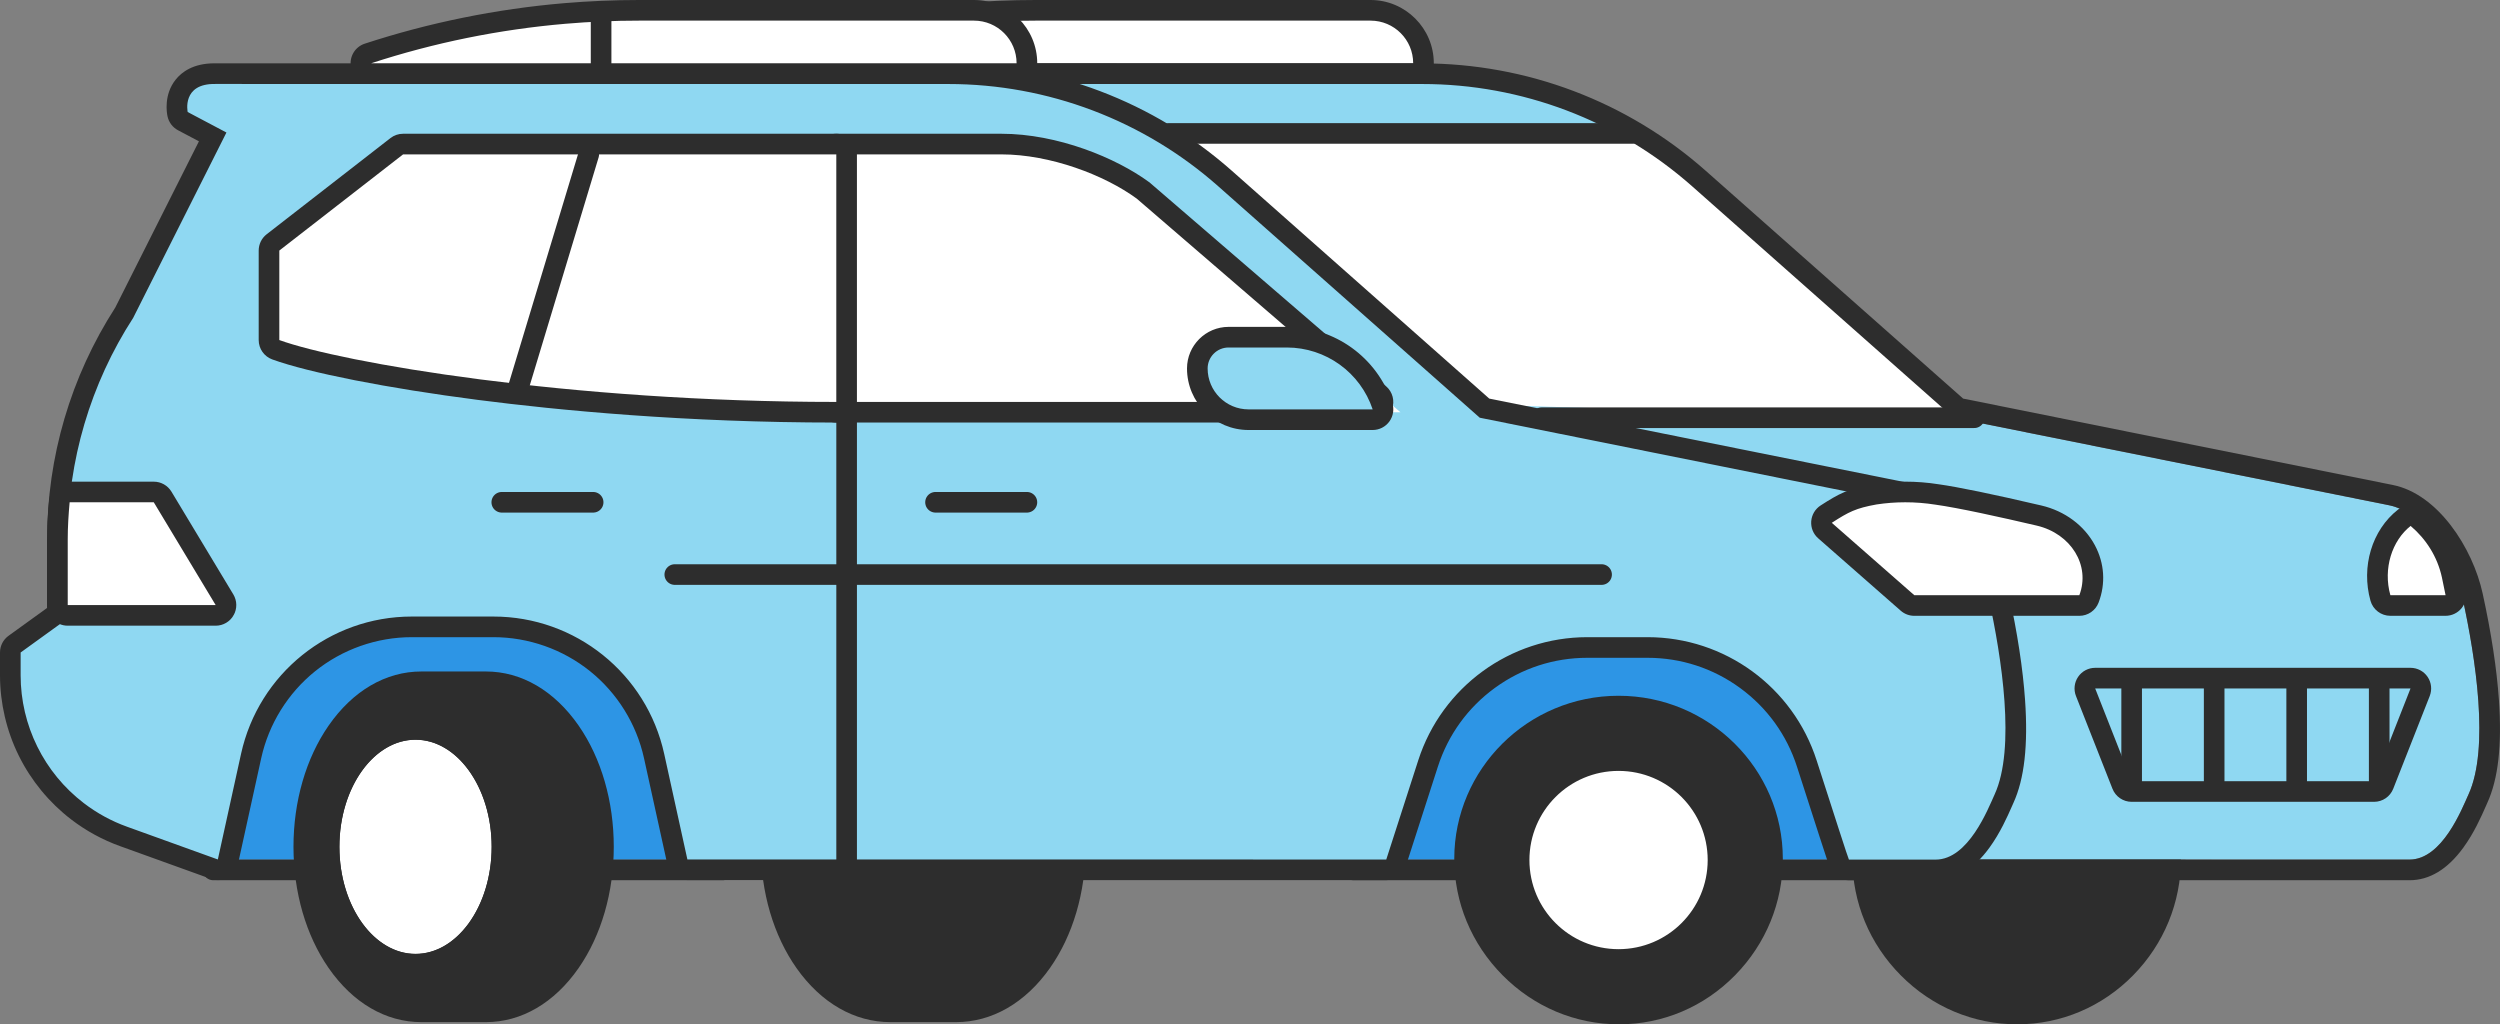 <svg xmlns="http://www.w3.org/2000/svg" width="149.677" height="61.325" viewBox="0 0 149.677 61.325">
  <rect x="0" y="0" width="149.677" height="61.325" fill="#808080" stroke="none"/>
  <g id="Sport_Utility_Vehicle" data-name="Sport Utility Vehicle" transform="translate(74.838 30.663)">
    <g id="Group_1732" data-name="Group 1732" transform="translate(-73.603 -29.428)">
      <g id="Group_1727" data-name="Group 1727" transform="translate(44.735)">
        <g id="Path_3811" data-name="Path 3811" transform="translate(-37.22 -1)" fill="#fff" stroke-linecap="round" stroke-linejoin="round">
          <path d="M 76.476 4.169 L 75.858 4.169 L 37.22 4.169 L 37.028 2.965 C 40.84 1.72 44.8 0.915 48.798 0.572 C 50.277 0.446 51.778 0.382 53.258 0.382 L 73.307 0.382 C 75.054 0.382 76.476 1.804 76.476 3.552 L 76.476 4.169 Z" stroke="none"/>
          <path d="M 53.258 1 C 51.785 1 50.314 1.063 48.851 1.188 C 44.901 1.526 40.998 2.318 37.22 3.552 L 75.858 3.552 C 75.858 2.142 74.716 1 73.307 1 L 53.258 1 M 53.258 -0.235 L 73.307 -0.235 C 75.395 -0.235 77.093 1.464 77.093 3.552 C 77.093 4.234 76.54 4.787 75.858 4.787 L 37.22 4.787 C 36.613 4.787 36.096 4.345 36 3.746 C 35.905 3.146 36.259 2.566 36.837 2.378 C 40.693 1.118 44.7 0.304 48.745 -0.043 C 50.242 -0.17 51.76 -0.235 53.258 -0.235 Z" stroke="none" fill="#2d2d2d"/>
        </g>
        <line id="Line_2281" data-name="Line 2281" y2="2.551" transform="translate(13.763)" fill="#fff" stroke="#2d2d2d" stroke-linecap="round" stroke-linejoin="round" stroke-width="1.235"/>
      </g>
      <g id="Group_1728" data-name="Group 1728" transform="translate(45.551 40.202)">
        <g id="Path_3812" data-name="Path 3812" transform="translate(-37.881 -33.55)" fill="#2d2d2d" stroke-linecap="round" stroke-linejoin="round">
          <path d="M 48.33 52.691 L 44.407 52.691 C 42.457 52.691 40.639 51.635 39.287 49.717 C 37.982 47.865 37.263 45.412 37.263 42.812 C 37.263 40.212 37.982 37.76 39.287 35.907 C 40.639 33.989 42.457 32.932 44.407 32.932 L 48.33 32.932 C 50.279 32.932 52.097 33.989 53.449 35.907 C 54.755 37.76 55.473 40.212 55.473 42.812 C 55.473 45.412 54.755 47.864 53.449 49.717 C 52.098 51.635 50.279 52.691 48.33 52.691 Z" stroke="none"/>
          <path d="M 44.407 33.55 C 40.802 33.55 37.881 37.697 37.881 42.812 C 37.881 47.928 40.802 52.074 44.407 52.074 L 48.33 52.074 C 51.934 52.074 54.856 47.928 54.856 42.812 C 54.856 37.697 51.934 33.55 48.33 33.55 L 44.407 33.55 M 44.407 32.315 L 48.33 32.315 C 50.486 32.315 52.483 33.464 53.954 35.552 C 55.332 37.507 56.091 40.086 56.091 42.812 C 56.091 45.538 55.332 48.117 53.954 50.073 C 52.483 52.16 50.486 53.309 48.33 53.309 L 44.407 53.309 C 42.25 53.309 40.253 52.16 38.782 50.073 C 37.405 48.117 36.646 45.539 36.646 42.812 C 36.646 40.086 37.405 37.507 38.782 35.552 C 40.253 33.464 42.251 32.315 44.407 32.315 Z" stroke="none" fill="#2d2d2d"/>
        </g>
      </g>
      <g id="Path_3813" data-name="Path 3813" transform="translate(20.109 6.929)" fill="#2d2d2d" stroke-linecap="round" stroke-linejoin="round">
        <path d="M 99.428 52.544 C 96.972 52.544 94.65 51.567 92.892 49.792 C 91.141 48.025 90.177 45.704 90.177 43.255 C 90.177 38.212 94.312 34.109 99.395 34.109 C 104.478 34.109 108.614 38.212 108.614 43.255 C 108.614 45.706 107.662 48.027 105.934 49.789 C 104.193 51.566 101.882 52.544 99.428 52.544 Z" stroke="none"/>
        <path d="M 99.395 34.727 C 94.645 34.727 90.795 38.545 90.795 43.255 C 90.795 47.965 94.678 51.927 99.428 51.927 C 104.178 51.927 107.996 47.965 107.996 43.255 C 107.996 38.545 104.145 34.727 99.395 34.727 M 99.395 33.492 C 104.819 33.492 109.231 37.872 109.231 43.255 C 109.231 45.869 108.217 48.343 106.375 50.222 C 104.517 52.118 102.049 53.162 99.428 53.162 C 96.806 53.162 94.328 52.119 92.453 50.226 C 90.587 48.343 89.56 45.867 89.56 43.255 C 89.56 37.872 93.972 33.492 99.395 33.492 Z" stroke="none" fill="#2d2d2d"/>
      </g>
      <path id="Path_3814" data-name="Path 3814" d="M137.387,29.29l-26.058-5.238L93.224,7.779a14.463,14.463,0,0,0-9.668-3.706l-50.391,0C31.131,4.033,31.5,5.75,31.5,5.75l2.321,1.228L26.791,21.654V36.072l-2.82,2.037v6.124l4.094,3.805s8.154-.009,18.634-.01c.464,0,1.413,2.947,1.413,2.47,0-3.242,56.951-3.238,56.95,0,0,.387.771,0,1.154,0l29.688.006h2.722c1.96,0,3.137-3.036,3.532-3.9,1.261-2.764.429-8.155-.359-11.762C141.32,32.655,139.582,29.731,137.387,29.29Z" transform="translate(4.4 -0.278)" fill="#8fd8f2"/>
      <path id="Path_3815" data-name="Path 3815" d="M104.676,23.611l-29.246-.9L56.669,6.468h27.75Z" transform="translate(12.087 0.285)" fill="#fff"/>
      <g id="Path_3816" data-name="Path 3816" transform="translate(4.4 -0.278)" fill="none" stroke-linecap="round" stroke-linejoin="round">
        <path d="M137.387,29.29l-26.058-5.238L95.674,10.2A24.373,24.373,0,0,0,79.518,4.073l-46.353,0C31.131,4.033,31.5,5.75,31.5,5.75l2.321,1.228L26.791,21.654V36.072l-2.82,2.037v6.124L27.6,47.471s9.1.742,20.237.741c.579,0,1.853,2.881,1.854,2.286,0-3.949,57.73-3.944,57.729,0,0,.725,1.44,0,2.148,0l26.331,0h2.722c1.96,0,3.137-3.036,3.532-3.9,1.261-2.764.429-8.155-.359-11.762C141.32,32.655,139.582,29.731,137.387,29.29Z" stroke="none"/>
        <path d="M 107.825 50.824 C 108.304 50.824 109.1 50.503 109.572 50.503 C 124.535 50.505 135.619 50.508 135.903 50.508 L 138.625 50.508 C 140.585 50.508 141.762 47.472 142.157 46.604 C 143.418 43.84 142.586 38.449 141.798 34.842 C 141.32 32.655 139.582 29.731 137.387 29.29 L 111.329 24.052 L 95.674 10.196 C 91.216 6.25 85.469 4.073 79.518 4.073 L 33.165 4.07 C 31.131 4.033 31.503 5.75 31.503 5.75 L 33.823 6.977 L 26.791 21.654 L 26.791 36.072 L 23.971 38.109 L 23.971 44.232 L 27.605 47.471 C 27.605 47.471 36.692 48.212 47.814 48.212 C 47.823 48.212 47.832 48.212 47.841 48.212 C 48.421 48.212 49.694 51.093 49.695 50.498 C 49.695 48.525 64.113 47.539 78.536 47.539 C 92.978 47.539 107.425 48.527 107.424 50.502 C 107.424 50.744 107.585 50.824 107.825 50.824 M 107.825 52.059 C 106.946 52.059 106.41 51.535 106.244 50.92 C 105.786 50.669 103.923 49.956 97.03 49.402 C 91.985 48.997 85.417 48.774 78.536 48.774 C 71.665 48.774 65.108 48.997 60.071 49.401 C 53.156 49.957 51.313 50.673 50.868 50.92 C 50.691 51.488 50.17 51.814 49.663 51.814 C 48.951 51.814 48.588 51.271 48.433 51.039 C 48.322 50.874 48.196 50.663 48.062 50.44 C 47.91 50.186 47.63 49.719 47.429 49.447 C 36.558 49.43 27.595 48.709 27.504 48.702 C 27.237 48.68 26.983 48.572 26.783 48.393 L 23.149 45.154 C 22.886 44.92 22.736 44.585 22.736 44.232 L 22.736 38.109 C 22.736 37.712 22.926 37.34 23.248 37.108 L 25.556 35.441 L 25.556 21.654 C 25.556 21.469 25.597 21.287 25.677 21.12 L 32.197 7.514 L 30.925 6.842 C 30.603 6.671 30.373 6.367 30.295 6.011 C 30.25 5.801 30.06 4.707 30.793 3.798 C 31.147 3.359 31.836 2.834 33.101 2.834 C 33.125 2.834 33.15 2.835 33.175 2.835 L 79.518 2.838 C 85.777 2.838 91.806 5.122 96.492 9.271 L 111.899 22.907 L 137.631 28.08 C 140.316 28.619 142.404 31.831 143.004 34.578 C 143.521 36.941 143.848 39.086 143.978 40.953 C 144.166 43.66 143.938 45.676 143.281 47.116 C 143.253 47.177 143.221 47.25 143.185 47.332 C 142.925 47.923 142.49 48.911 141.839 49.803 C 140.9 51.09 139.819 51.743 138.625 51.743 L 133.948 51.743 C 130.108 51.742 120.964 51.74 109.572 51.738 C 109.477 51.742 109.194 51.813 109.007 51.86 C 108.62 51.958 108.219 52.059 107.825 52.059 Z" stroke="none" fill="#2d2d2d"/>
      </g>
      <g id="Rectangle_2026" data-name="Rectangle 2026" transform="translate(12.144 35.634)" fill="#2d95e5" stroke="#2d2d2d" stroke-linecap="round" stroke-linejoin="round" stroke-width="1.235">
        <rect width="29.282" height="14.595" stroke="none"/>
        <rect x="-0.618" y="-0.618" width="30.517" height="15.83" fill="none"/>
      </g>
      <g id="Rectangle_2027" data-name="Rectangle 2027" transform="translate(80.411 35.634)" fill="#2d95e5" stroke="#2d2d2d" stroke-linecap="round" stroke-linejoin="round" stroke-width="1.235">
        <rect width="30.517" height="14.595" stroke="none"/>
        <rect x="-0.618" y="-0.618" width="31.752" height="15.83" fill="none"/>
      </g>
      <g id="Path_3817" data-name="Path 3817" transform="translate(-1 -0.278)" fill="#8fd8f2" stroke-linecap="round" stroke-linejoin="round">
        <path d="M 13.26 51.32 L 12.598 51.081 L 7.163 49.121 C 6.173 48.765 5.245 48.259 4.408 47.618 C 3.163 46.666 2.138 45.419 1.443 44.014 C 0.749 42.609 0.382 41.037 0.382 39.469 L 0.382 38.109 L 0.382 37.793 L 0.638 37.608 L 3.202 35.757 L 3.202 31.337 C 3.202 26.511 4.586 21.817 7.204 17.761 L 12.499 7.24 L 10.713 6.296 L 10.459 6.161 L 10.398 5.881 C 10.377 5.781 10.204 4.891 10.772 4.186 C 11.165 3.699 11.78 3.452 12.6 3.452 C 12.623 3.452 12.646 3.452 12.669 3.453 L 56.547 3.455 C 62.655 3.455 68.538 5.685 73.112 9.734 L 88.643 23.48 L 114.538 28.685 C 116.001 28.979 117.101 30.133 117.766 31.049 C 118.553 32.133 119.159 33.468 119.43 34.711 C 120.296 38.673 121.054 43.998 119.748 46.86 C 119.719 46.923 119.686 46.998 119.649 47.083 C 119.116 48.293 117.869 51.125 115.654 51.125 L 114.972 51.125 L 110.461 51.125 C 110.361 51.125 110.02 51.094 109.869 50.692 C 109.86 50.667 109.846 50.63 109.829 50.581 C 109.8 50.495 109.757 50.369 109.703 50.207 C 109.603 49.906 109.458 49.461 109.271 48.884 C 108.954 47.909 108.52 46.562 107.943 44.766 C 107.291 42.732 106.034 40.991 104.308 39.733 C 102.582 38.474 100.541 37.809 98.405 37.809 L 94.799 37.809 C 92.666 37.809 90.627 38.472 88.903 39.728 C 87.178 40.984 85.92 42.72 85.266 44.751 L 83.35 50.692 L 83.212 51.121 L 82.762 51.12 L 40.919 51.116 L 40.422 51.115 L 40.316 50.631 L 38.926 44.307 C 38.446 42.123 37.222 40.148 35.479 38.747 C 33.736 37.345 31.545 36.574 29.308 36.574 L 24.418 36.574 C 22.182 36.574 19.99 37.346 18.247 38.747 C 16.504 40.148 15.28 42.123 14.8 44.308 L 13.411 50.633 L 13.26 51.32 Z" stroke="none"/>
        <path d="M 115.654 50.508 C 117.614 50.508 118.791 47.472 119.186 46.604 C 120.447 43.84 119.615 38.449 118.827 34.842 C 118.35 32.655 116.611 29.731 114.416 29.29 L 88.358 24.052 L 72.703 10.196 C 68.245 6.25 62.5 4.073 56.546 4.073 L 12.664 4.07 C 10.63 4.033 11.002 5.75 11.002 5.75 L 13.322 6.977 L 7.741 18.069 C 5.182 22.021 3.82 26.629 3.82 31.337 L 3.82 36.072 L 1 38.109 L 1 39.469 C 1 42.472 2.398 45.303 4.783 47.127 C 5.569 47.729 6.442 48.206 7.373 48.54 L 12.807 50.5 L 14.197 44.176 C 15.252 39.375 19.504 35.956 24.418 35.956 L 29.308 35.956 C 34.222 35.956 38.475 39.375 39.53 44.174 L 40.919 50.498 L 82.762 50.503 L 84.678 44.561 C 86.095 40.168 90.184 37.191 94.799 37.191 L 98.405 37.191 C 103.028 37.191 107.119 40.176 108.531 44.577 C 109.517 47.646 110.44 50.508 110.461 50.508 L 115.654 50.508 M 115.654 51.743 L 110.461 51.743 C 110.047 51.743 109.522 51.524 109.291 50.91 C 109.28 50.881 109.265 50.839 109.246 50.783 C 109.215 50.696 109.172 50.567 109.117 50.402 C 109.017 50.099 108.871 49.653 108.683 49.075 C 108.367 48.099 107.932 46.752 107.355 44.955 C 106.743 43.046 105.563 41.413 103.944 40.232 C 102.325 39.051 100.409 38.426 98.405 38.426 L 94.799 38.426 C 92.798 38.426 90.884 39.049 89.266 40.227 C 87.648 41.405 86.468 43.035 85.853 44.94 L 83.938 50.882 C 83.773 51.392 83.298 51.738 82.762 51.738 C 82.762 51.738 82.762 51.738 82.762 51.738 L 40.919 51.733 C 40.339 51.733 39.837 51.329 39.713 50.763 L 38.323 44.439 C 37.873 42.392 36.726 40.541 35.092 39.228 C 33.459 37.915 31.404 37.191 29.308 37.191 L 24.418 37.191 C 22.322 37.191 20.268 37.915 18.634 39.228 C 17.001 40.542 15.853 42.393 15.403 44.441 L 14.014 50.765 C 13.937 51.113 13.715 51.41 13.404 51.582 C 13.093 51.754 12.723 51.783 12.388 51.662 L 6.954 49.702 C 5.904 49.325 4.921 48.788 4.032 48.108 C 2.713 47.099 1.626 45.777 0.89 44.287 C 0.154 42.798 -0.235 41.131 -0.235 39.469 L -0.235 38.109 C -0.235 37.712 -0.045 37.34 0.277 37.108 L 2.585 35.441 L 2.585 31.337 C 2.585 26.403 3.996 21.604 6.668 17.454 L 11.675 7.503 L 10.424 6.842 C 10.102 6.671 9.872 6.367 9.795 6.011 C 9.749 5.801 9.559 4.707 10.292 3.798 C 10.646 3.359 11.335 2.834 12.6 2.834 C 12.624 2.834 12.649 2.835 12.674 2.835 L 56.547 2.837 C 62.806 2.837 68.835 5.122 73.521 9.271 L 88.928 22.907 L 114.66 28.08 C 115.973 28.343 117.22 29.245 118.265 30.686 C 119.101 31.837 119.745 33.256 120.033 34.579 C 120.55 36.941 120.877 39.086 121.007 40.953 C 121.195 43.66 120.967 45.676 120.31 47.116 C 120.282 47.177 120.25 47.25 120.214 47.332 C 119.954 47.923 119.519 48.911 118.868 49.803 C 117.929 51.09 116.848 51.743 115.654 51.743 Z" stroke="none" fill="#2d2d2d"/>
      </g>
      <g id="Group_1729" data-name="Group 1729" transform="translate(87.068 41.656)">
        <g id="Path_3818" data-name="Path 3818" transform="translate(-71.496 -34.727)" fill="#2d2d2d" stroke-linecap="round" stroke-linejoin="round">
          <path d="M 80.129 52.544 C 77.673 52.544 75.352 51.567 73.593 49.792 C 71.843 48.025 70.878 45.704 70.878 43.255 C 70.878 38.212 75.014 34.109 80.097 34.109 C 85.18 34.109 89.314 38.212 89.314 43.255 C 89.314 45.706 88.363 48.027 86.635 49.789 C 84.894 51.566 82.583 52.544 80.129 52.544 Z" stroke="none"/>
          <path d="M 80.097 34.727 C 75.347 34.727 71.496 38.545 71.496 43.255 C 71.496 47.965 75.38 51.927 80.129 51.927 C 84.879 51.927 88.697 47.965 88.697 43.255 C 88.697 38.545 84.846 34.727 80.097 34.727 M 80.097 33.492 C 85.52 33.492 89.932 37.872 89.932 43.255 C 89.932 45.869 88.918 48.343 87.076 50.222 C 85.218 52.118 82.75 53.162 80.129 53.162 C 77.507 53.162 75.03 52.119 73.154 50.226 C 71.289 48.343 70.261 45.867 70.261 43.255 C 70.261 37.872 74.673 33.492 80.097 33.492 Z" stroke="none" fill="#2d2d2d"/>
        </g>
        <ellipse id="Ellipse_879" data-name="Ellipse 879" cx="5.954" cy="5.954" rx="5.954" ry="5.954" transform="translate(2.647 2.646)" fill="#fff" stroke="#2d2d2d" stroke-linecap="round" stroke-linejoin="round" stroke-width="1.235"/>
      </g>
      <g id="Group_1730" data-name="Group 1730" transform="translate(17.571 40.202)">
        <g id="Path_3819" data-name="Path 3819" transform="translate(-15.227 -33.55)" fill="#2d2d2d" stroke-linecap="round" stroke-linejoin="round">
          <path d="M 25.51 52.691 L 21.649 52.691 C 19.725 52.691 17.932 51.634 16.601 49.713 C 15.317 47.861 14.609 45.411 14.609 42.812 C 14.609 40.214 15.317 37.763 16.601 35.911 C 17.932 33.99 19.725 32.932 21.649 32.932 L 25.51 32.932 C 27.434 32.932 29.227 33.99 30.559 35.911 C 31.843 37.763 32.55 40.214 32.55 42.812 C 32.55 45.411 31.843 47.861 30.559 49.713 C 29.227 51.634 27.434 52.691 25.51 52.691 Z" stroke="none"/>
          <path d="M 21.649 33.55 C 18.102 33.55 15.227 37.697 15.227 42.812 C 15.227 47.928 18.102 52.074 21.649 52.074 L 25.51 52.074 C 29.057 52.074 31.933 47.928 31.933 42.812 C 31.933 37.697 29.057 33.55 25.51 33.55 L 21.649 33.55 M 21.649 32.315 L 25.51 32.315 C 27.643 32.315 29.616 33.467 31.067 35.559 C 32.422 37.513 33.168 40.089 33.168 42.812 C 33.168 45.535 32.422 48.111 31.067 50.065 C 29.616 52.157 27.643 53.309 25.51 53.309 L 21.649 53.309 C 19.517 53.309 17.544 52.157 16.093 50.065 C 14.738 48.111 13.992 45.535 13.992 42.812 C 13.992 40.089 14.738 37.513 16.093 35.559 C 17.544 33.467 19.517 32.315 21.649 32.315 Z" stroke="none" fill="#2d2d2d"/>
        </g>
        <g id="Ellipse_880" data-name="Ellipse 880" transform="translate(1.514 2.85)" fill="#fff" stroke="#2d2d2d" stroke-linecap="round" stroke-linejoin="round" stroke-width="1.235">
          <ellipse cx="4.558" cy="6.412" rx="4.558" ry="6.412" stroke="none"/>
          <ellipse cx="4.558" cy="6.412" rx="5.175" ry="7.03" fill="none"/>
        </g>
      </g>
      <line id="Line_2282" data-name="Line 2282" x2="25.901" transform="translate(91.064 23.775)" fill="#8fd8f2" stroke="#2d2d2d" stroke-linecap="round" stroke-linejoin="round" stroke-width="1.235"/>
      <line id="Line_2283" data-name="Line 2283" x2="27.75" transform="translate(68.756 6.753)" fill="#8fd8f2" stroke="#2d2d2d" stroke-linecap="round" stroke-linejoin="round" stroke-width="1.235"/>
      <g id="Path_3820" data-name="Path 3820" transform="translate(8.295 0.524)" fill="#fff" stroke-linecap="round" stroke-linejoin="round">
        <path d="M 74.315 22.923 L 72.652 22.923 L 40.54 22.923 L 39.922 22.923 L 39.922 22.305 L 39.922 7.484 L 39.922 6.866 L 40.54 6.866 L 50.421 6.866 C 53.661 6.866 57.01 8.257 58.893 9.635 L 58.912 9.649 L 58.931 9.665 L 73.055 21.837 L 74.315 22.923 Z" stroke="none"/>
        <path d="M 72.652 22.305 L 58.528 10.133 C 56.596 8.719 53.351 7.484 50.421 7.484 L 40.54 7.484 L 40.54 22.305 L 72.652 22.305 M 72.652 23.54 L 40.54 23.54 C 39.858 23.54 39.305 22.987 39.305 22.305 L 39.305 7.484 C 39.305 6.802 39.858 6.249 40.54 6.249 L 50.421 6.249 C 53.8 6.249 57.294 7.699 59.257 9.137 C 59.284 9.156 59.309 9.176 59.334 9.198 L 73.458 21.369 C 73.849 21.706 73.99 22.251 73.81 22.735 C 73.63 23.219 73.168 23.54 72.652 23.54 Z" stroke="none" fill="#2d2d2d"/>
      </g>
      <g id="Path_3821" data-name="Path 3821" transform="translate(1.948 0.524)" fill="#fff" stroke-linecap="round" stroke-linejoin="round">
        <path d="M 47.505 22.923 L 46.887 22.923 C 37.865 22.923 30.279 22.187 25.503 21.57 C 20.144 20.878 15.479 19.962 13.329 19.18 L 12.922 19.032 L 12.922 18.6 L 12.922 13.242 L 12.922 12.94 L 13.161 12.754 L 20.572 6.996 L 20.739 6.866 L 20.95 6.866 L 46.887 6.866 L 47.505 6.866 L 47.505 7.484 L 47.505 22.305 L 47.505 22.923 Z" stroke="none"/>
        <path d="M 20.95 7.484 L 13.54 13.242 L 13.54 18.6 C 17.245 19.947 30.831 22.305 46.887 22.305 L 46.887 7.484 L 20.95 7.484 M 20.95 6.249 L 46.887 6.249 C 47.569 6.249 48.122 6.802 48.122 7.484 L 48.122 22.305 C 48.122 22.987 47.569 23.54 46.887 23.54 C 37.833 23.54 30.218 22.802 25.424 22.183 C 20.023 21.485 15.308 20.557 13.118 19.76 C 12.63 19.583 12.305 19.119 12.305 18.6 L 12.305 13.242 C 12.305 12.861 12.481 12.501 12.782 12.267 L 20.193 6.509 C 20.409 6.34 20.676 6.249 20.95 6.249 Z" stroke="none" fill="#2d2d2d"/>
      </g>
      <line id="Line_2284" data-name="Line 2284" x2="5.47" transform="translate(54.776 28.837)" fill="#fff" stroke="#2d2d2d" stroke-linecap="round" stroke-linejoin="round" stroke-width="1.235"/>
      <line id="Line_2285" data-name="Line 2285" x2="5.47" transform="translate(28.807 28.837)" fill="#fff" stroke="#2d2d2d" stroke-linecap="round" stroke-linejoin="round" stroke-width="1.235"/>
      <line id="Line_2286" data-name="Line 2286" x2="55.488" transform="translate(39.165 33.164)" fill="#fff" stroke="#2d2d2d" stroke-linecap="round" stroke-linejoin="round" stroke-width="1.235"/>
      <g id="Path_3822" data-name="Path 3822" transform="translate(12.527 2.725)" fill="#8fd8f2" stroke-linecap="round" stroke-linejoin="round">
        <path d="M 69.277 21.168 L 68.421 21.168 L 60.99 21.168 C 59.299 21.168 57.922 19.792 57.922 18.1 C 57.922 17.067 58.762 16.227 59.795 16.227 L 63.28 16.227 C 65.882 16.227 68.184 17.886 69.006 20.355 L 69.277 21.168 Z" stroke="none"/>
        <path d="M 68.421 20.55 C 67.683 18.338 65.612 16.845 63.28 16.845 L 59.795 16.845 C 59.102 16.845 58.54 17.407 58.54 18.1 C 58.54 19.453 59.637 20.55 60.99 20.55 L 68.421 20.55 M 68.421 21.785 L 60.99 21.785 C 58.958 21.785 57.305 20.132 57.305 18.1 C 57.305 16.727 58.422 15.61 59.795 15.61 L 63.28 15.61 C 66.149 15.61 68.685 17.438 69.592 20.16 C 69.718 20.536 69.655 20.95 69.423 21.272 C 69.19 21.594 68.818 21.785 68.421 21.785 Z" stroke="none" fill="#2d2d2d"/>
      </g>
      <g id="Path_3823" data-name="Path 3823" transform="translate(19.639 4.489)" fill="#fff" stroke-linecap="round" stroke-linejoin="round">
        <path d="M 104.044 30.528 L 103.618 30.528 L 93.737 30.528 L 93.505 30.528 L 93.33 30.375 L 88.39 26.041 L 87.775 25.502 L 88.462 25.058 C 89.52 24.375 90.011 24.114 91.367 23.87 L 91.375 23.868 L 91.383 23.867 C 91.98 23.777 92.589 23.731 93.196 23.731 C 93.829 23.731 94.466 23.781 95.091 23.879 C 96.242 24.038 98.299 24.463 101.204 25.142 C 102.438 25.431 103.46 26.188 104.008 27.219 C 104.494 28.134 104.561 29.168 104.195 30.13 L 104.044 30.528 Z" stroke="none"/>
        <path d="M 93.196 24.348 C 92.62 24.348 92.045 24.391 91.476 24.478 C 90.241 24.7 89.812 24.921 88.797 25.577 L 93.737 29.911 L 103.618 29.911 C 104.294 28.135 103.125 26.226 101.064 25.744 C 98.907 25.24 96.371 24.679 95.001 24.49 C 94.404 24.396 93.8 24.348 93.196 24.348 M 93.196 23.113 C 93.859 23.113 94.527 23.165 95.182 23.268 C 96.353 23.431 98.426 23.859 101.345 24.541 C 102.752 24.871 103.921 25.741 104.553 26.929 C 105.125 28.004 105.202 29.219 104.772 30.35 C 104.59 30.829 104.131 31.146 103.618 31.146 L 93.737 31.146 C 93.438 31.146 93.148 31.037 92.923 30.839 L 87.983 26.505 C 87.691 26.25 87.537 25.873 87.565 25.486 C 87.594 25.1 87.801 24.75 88.127 24.539 C 89.215 23.836 89.803 23.524 91.257 23.262 C 91.268 23.26 91.28 23.258 91.291 23.256 C 91.918 23.161 92.559 23.113 93.196 23.113 Z" stroke="none" fill="#2d2d2d"/>
      </g>
      <g id="Path_3824" data-name="Path 3824" transform="translate(25.975 4.758)" fill="#fff" stroke-linecap="round" stroke-linejoin="round">
        <path d="M 119.961 30.259 L 119.208 30.259 L 115.903 30.259 L 115.434 30.259 L 115.308 29.808 C 115.06 28.924 115.069 27.994 115.333 27.12 C 115.591 26.267 116.088 25.518 116.734 25.01 L 117.129 24.698 L 117.514 25.023 C 118.582 25.926 119.3 27.107 119.591 28.44 C 119.664 28.77 119.736 29.132 119.806 29.482 L 119.813 29.52 L 119.961 30.259 Z" stroke="none"/>
        <path d="M 119.208 29.641 C 119.135 29.276 119.062 28.909 118.988 28.572 C 118.719 27.339 118.041 26.277 117.116 25.495 C 116.003 26.371 115.456 28.047 115.903 29.641 L 119.208 29.641 M 119.208 30.876 L 115.903 30.876 C 115.349 30.876 114.863 30.508 114.713 29.975 C 114.142 27.936 114.8 25.745 116.352 24.524 C 116.813 24.162 117.465 24.173 117.913 24.552 C 119.085 25.543 119.874 26.841 120.195 28.308 C 120.268 28.644 120.341 29.009 120.411 29.362 L 120.419 29.4 C 120.491 29.762 120.397 30.139 120.163 30.425 C 119.928 30.71 119.578 30.876 119.208 30.876 Z" stroke="none" fill="#2d2d2d"/>
      </g>
      <line id="Line_2287" data-name="Line 2287" y2="27.172" transform="translate(49.453 23.447)" fill="#fff" stroke="#2d2d2d" stroke-linecap="round" stroke-linejoin="round" stroke-width="1.235"/>
      <g id="Group_1731" data-name="Group 1731" transform="translate(20.99)">
        <g id="Path_3825" data-name="Path 3825" transform="translate(-17.995 -1)" fill="#fff" stroke-linecap="round" stroke-linejoin="round">
          <path d="M 57.252 4.169 L 56.634 4.169 L 17.995 4.169 L 17.803 2.965 C 21.615 1.72 25.575 0.915 29.574 0.572 C 31.053 0.446 32.554 0.382 34.034 0.382 L 54.083 0.382 C 55.83 0.382 57.252 1.804 57.252 3.552 L 57.252 4.169 Z" stroke="none"/>
          <path d="M 34.034 1 C 32.56 1 31.091 1.063 29.627 1.188 C 25.677 1.526 21.773 2.318 17.995 3.552 L 56.634 3.552 C 56.634 2.142 55.492 1 54.083 1 L 34.034 1 M 34.034 -0.235 L 54.083 -0.235 C 56.171 -0.235 57.87 1.464 57.87 3.552 C 57.87 4.234 57.317 4.787 56.634 4.787 L 17.995 4.787 C 17.388 4.787 16.871 4.345 16.775 3.746 C 16.68 3.146 17.034 2.566 17.612 2.378 C 21.468 1.118 25.475 0.304 29.522 -0.043 C 31.018 -0.17 32.536 -0.235 34.034 -0.235 Z" stroke="none" fill="#2d2d2d"/>
        </g>
        <line id="Line_2288" data-name="Line 2288" y2="2.551" transform="translate(13.763)" fill="#fff" stroke="#2d2d2d" stroke-linecap="round" stroke-linejoin="round" stroke-width="1.235"/>
      </g>
      <g id="Path_3826" data-name="Path 3826" transform="translate(-0.463 4.489)" fill="#fff" stroke-linecap="round" stroke-linejoin="round">
        <path d="M 13.232 31.12 L 12.14 31.12 L 3.283 31.12 L 2.665 31.12 L 2.665 30.502 L 2.665 26.57 C 2.665 25.891 2.702 25.168 2.782 24.293 L 2.833 23.731 L 3.397 23.731 L 8.435 23.731 L 8.784 23.731 L 8.964 24.03 L 12.669 30.184 L 13.232 31.12 Z" stroke="none"/>
        <path d="M 12.14 30.502 L 8.435 24.349 L 3.397 24.349 C 3.33 25.085 3.283 25.825 3.283 26.57 L 3.283 30.502 L 12.14 30.502 M 12.14 31.737 L 3.283 31.737 C 2.601 31.737 2.048 31.184 2.048 30.502 L 2.048 26.57 C 2.048 25.872 2.086 25.131 2.167 24.238 C 2.224 23.601 2.758 23.114 3.397 23.114 L 8.435 23.114 C 8.868 23.114 9.269 23.341 9.493 23.712 L 13.198 29.865 C 13.428 30.247 13.434 30.722 13.215 31.11 C 12.996 31.498 12.585 31.737 12.14 31.737 Z" stroke="none" fill="#2d2d2d"/>
      </g>
      <g id="Path_3827" data-name="Path 3827" transform="translate(22.641 6.61)" fill="#8fd8f2" stroke-linecap="round" stroke-linejoin="round">
        <path d="M 118.681 39.544 L 118.26 39.544 L 103.748 39.544 L 103.327 39.544 L 103.173 39.152 L 100.989 33.599 L 100.657 32.756 L 101.564 32.756 L 120.444 32.756 L 121.351 32.756 L 121.019 33.599 L 118.835 39.152 L 118.681 39.544 Z" stroke="none"/>
        <path d="M 118.26 38.926 L 120.444 33.373 L 101.564 33.373 L 103.748 38.926 L 118.26 38.926 M 118.26 40.161 L 103.748 40.161 C 103.241 40.161 102.785 39.851 102.599 39.378 L 100.414 33.826 C 100.265 33.445 100.313 33.016 100.543 32.678 C 100.773 32.34 101.155 32.138 101.564 32.138 L 120.444 32.138 C 120.853 32.138 121.235 32.34 121.465 32.678 C 121.695 33.016 121.743 33.445 121.594 33.826 L 119.409 39.378 C 119.224 39.851 118.768 40.161 118.26 40.161 Z" stroke="none" fill="#2d2d2d"/>
      </g>
      <line id="Line_2289" data-name="Line 2289" x1="4.323" y2="14.316" transform="translate(29.691 8.008)" fill="#fff" stroke="#2d2d2d" stroke-linecap="round" stroke-linejoin="round" stroke-width="1.235"/>
      <line id="Line_2290" data-name="Line 2290" y1="5.553" transform="translate(126.389 39.984)" fill="#fff" stroke="#2d2d2d" stroke-linecap="round" stroke-linejoin="round" stroke-width="1.235"/>
      <line id="Line_2291" data-name="Line 2291" y1="5.553" transform="translate(141.21 39.984)" fill="#fff" stroke="#2d2d2d" stroke-linecap="round" stroke-linejoin="round" stroke-width="1.235"/>
      <line id="Line_2292" data-name="Line 2292" y1="5.553" transform="translate(136.269 39.984)" fill="#fff" stroke="#2d2d2d" stroke-linecap="round" stroke-linejoin="round" stroke-width="1.235"/>
      <line id="Line_2293" data-name="Line 2293" y1="5.553" transform="translate(131.329 39.984)" fill="#fff" stroke="#2d2d2d" stroke-linecap="round" stroke-linejoin="round" stroke-width="1.235"/>
    </g>
  </g>
</svg>
